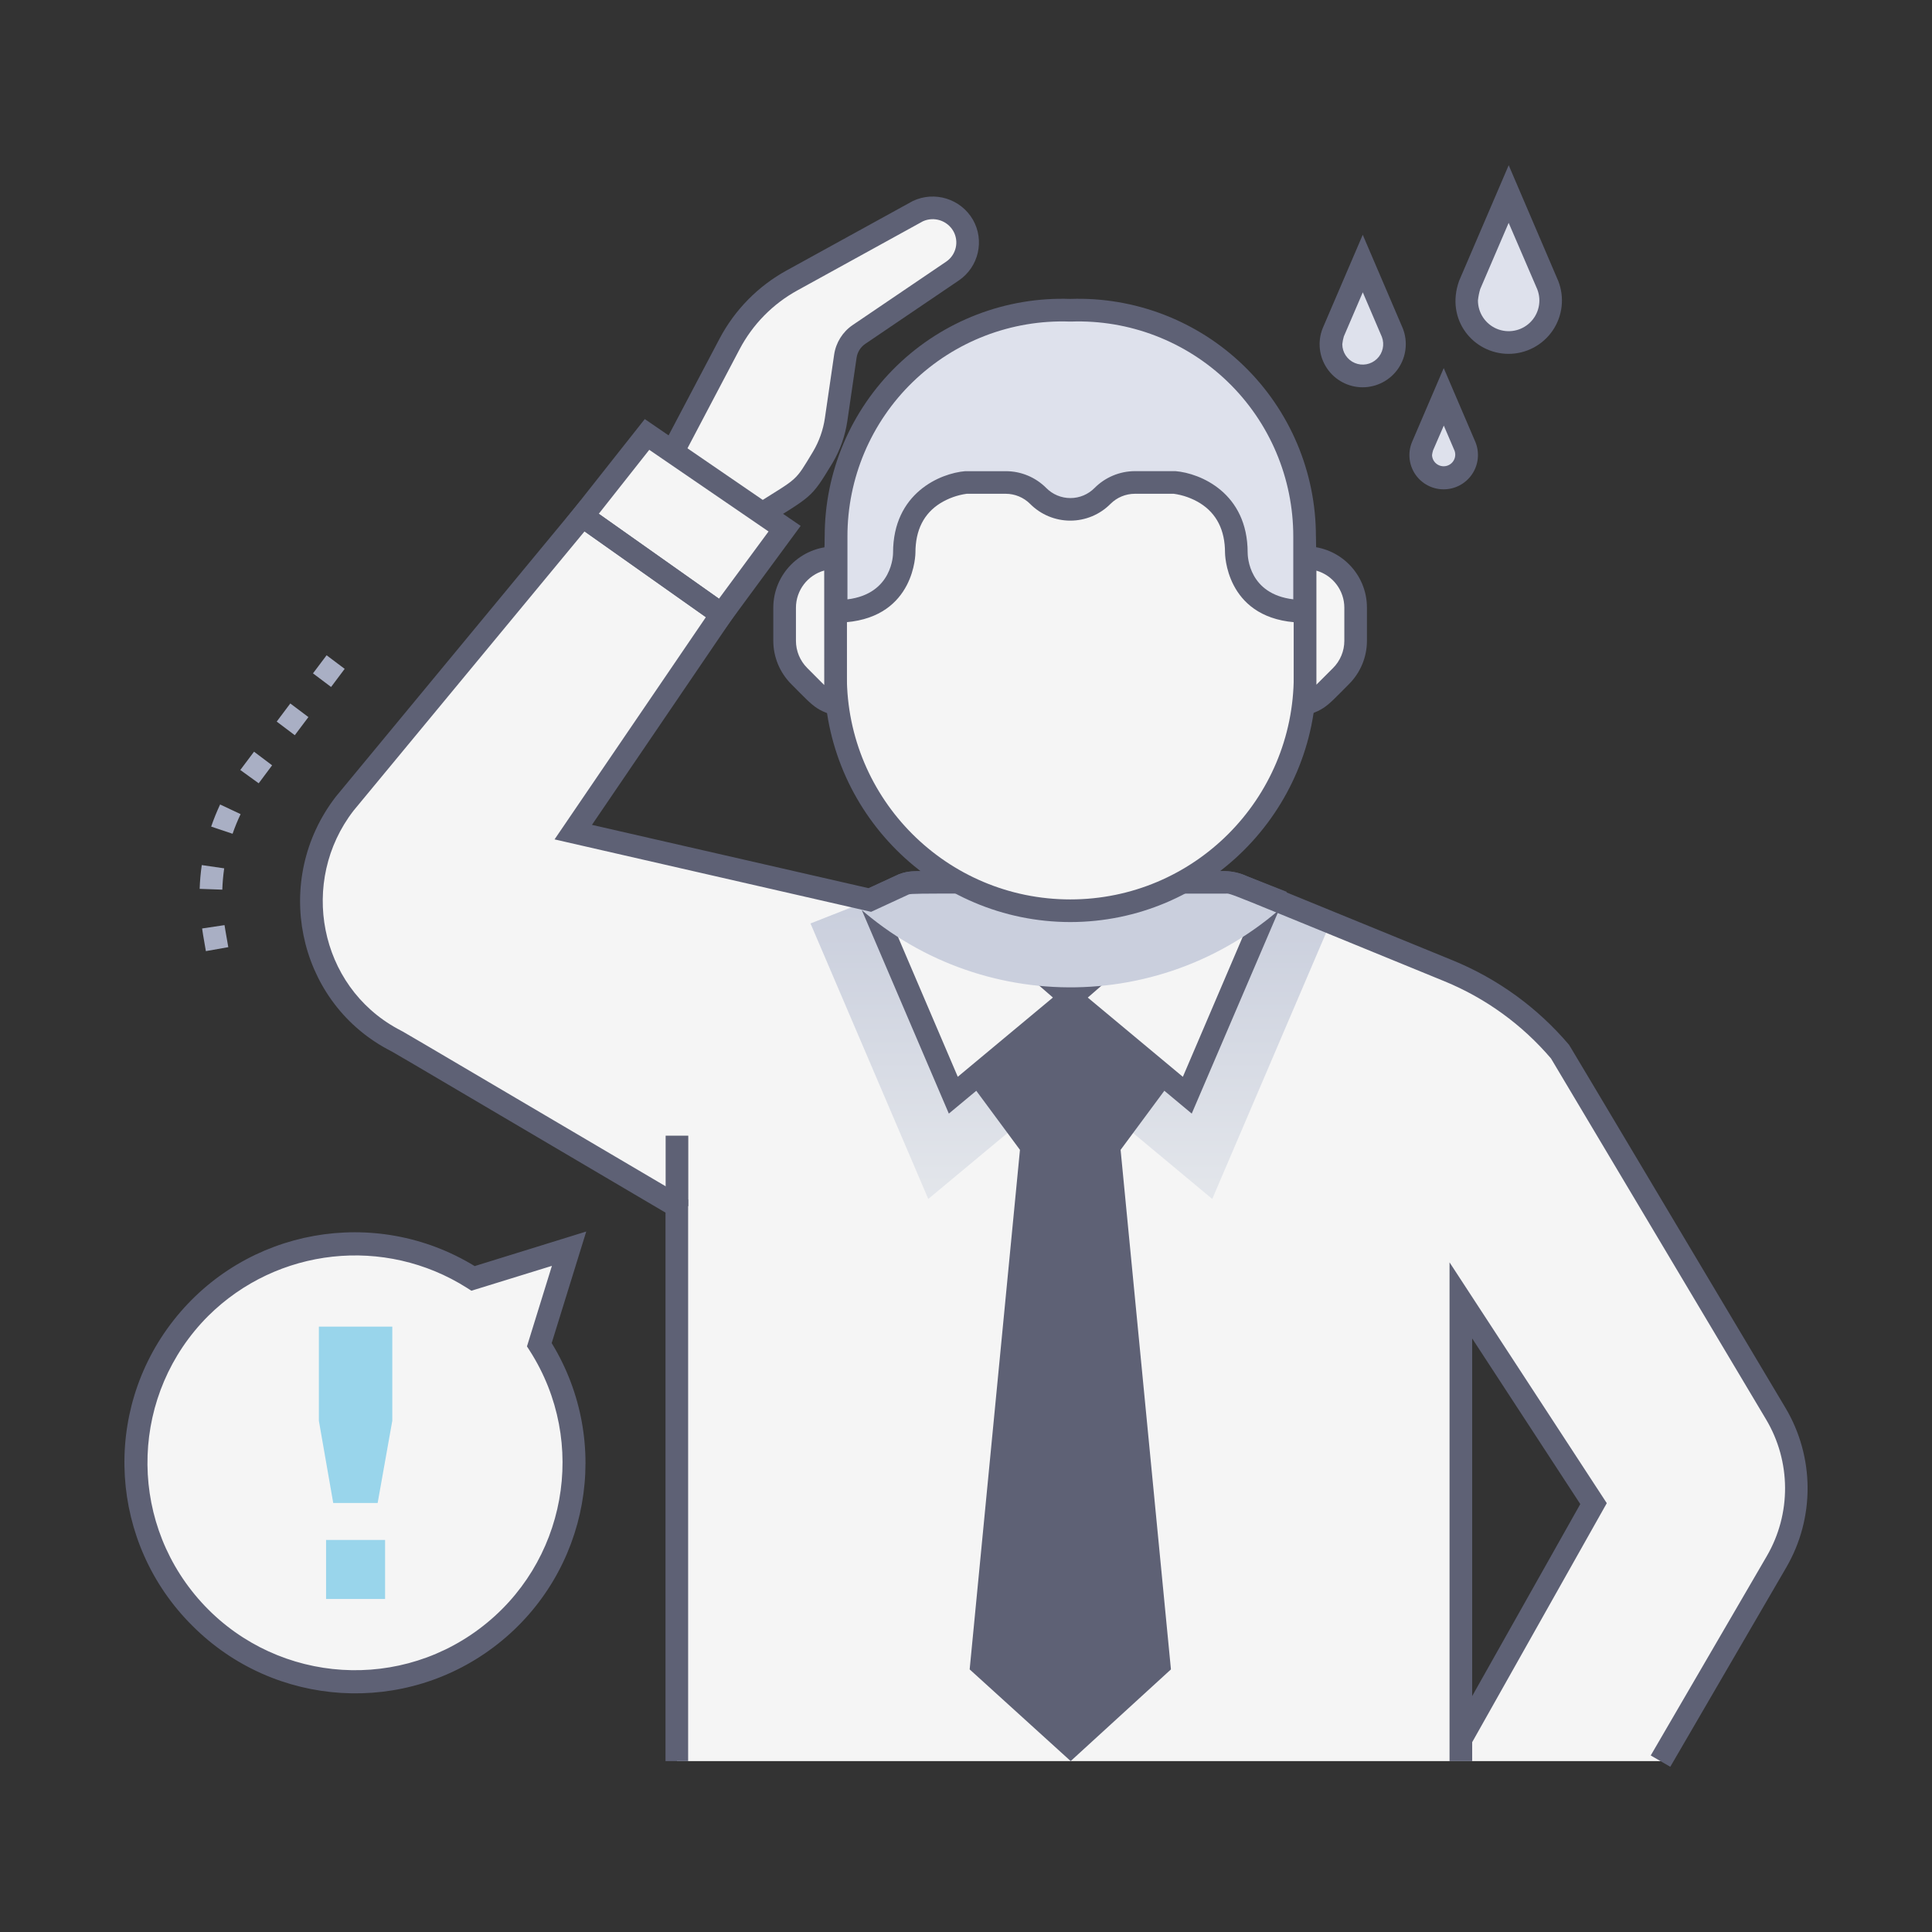 <svg xmlns="http://www.w3.org/2000/svg" xmlns:xlink="http://www.w3.org/1999/xlink" width="512px" height="512px" viewBox="0,0,256,256"><rect x="0" y="0" width="256" height="256" fill="#333333" stroke="none"/><defs><linearGradient x1="283.69" y1="238.51" x2="283.69" y2="346.92" gradientUnits="userSpaceOnUse" id="color-1"><stop offset="0" stop-color="#cacfdd"></stop><stop offset="1" stop-color="#eef0f1"></stop></linearGradient><linearGradient x1="17617.519" y1="7034.214" x2="31449.631" y2="7034.214" gradientUnits="userSpaceOnUse" id="color-2"><stop offset="0" stop-color="#cacfdd"></stop><stop offset="1" stop-color="#eef0f1"></stop></linearGradient></defs><g fill="none" fill-rule="nonzero" stroke="none" stroke-width="1" stroke-linecap="butt" stroke-linejoin="miter" stroke-miterlimit="10" stroke-dasharray="" stroke-dashoffset="0" font-family="none" font-weight="none" font-size="none" text-anchor="none" style="mix-blend-mode: normal"><g transform="translate(0.031,1.528) scale(0.5,0.5)"><g><g id="Distress"><path d="M125.3,335.74l25.45,-7.88l-7.88,25.44c15.978,24.935 10.604,57.902 -12.465,76.472c-23.069,18.57 -56.423,16.778 -77.37,-4.156c-20.947,-20.935 -22.758,-54.288 -4.2,-77.368c18.557,-23.08 51.521,-28.472 76.465,-12.508z" fill="#f5f5f5"></path><path d="M50.87,427.74c-21.918,-21.823 -24.034,-56.596 -4.924,-80.916c19.11,-24.32 53.396,-30.488 79.784,-14.354l29.57,-9.16l-9.16,29.57c16.134,26.388 9.965,60.675 -14.354,79.784c-24.32,19.11 -59.093,16.994 -80.916,-4.924zM55.11,345.69c-20.384,20.398 -21.552,53.077 -2.676,74.878c18.876,21.801 51.385,25.322 74.49,8.067c23.105,-17.255 28.96,-49.426 13.416,-73.715l-0.75,-1.17l6.61,-21.34l-21.34,6.59l-1.18,-0.76c-21.797,-13.814 -50.249,-10.722 -68.57,7.45z" fill="#5e6175"></path><path d="M84.44,348.52v24.94l3.81,21.79h11.77l3.88,-21.79v-24.94z" fill="#99d5eb"></path><rect x="86.35" y="405.05" width="15.64" height="15.64" fill="#99d5eb"></rect><path d="M54.5,249c-0.77,-4.44 -0.89,-5.1 -1,-6l5.94,-0.89c0.1,0.71 0.14,0.9 1,5.84zM58.85,232.71l-6,-0.21c0.072,-2.109 0.258,-4.212 0.56,-6.3l5.94,0.86c-0.267,1.876 -0.434,3.766 -0.5,5.66zM61.57,217.9l-5.67,-1.9c0.684,-1.995 1.475,-3.951 2.37,-5.86l5.43,2.56c-0.805,1.696 -1.516,3.435 -2.13,5.21zM68.49,204.52l-4.87,-3.52c0.36,-0.5 0.23,-0.32 3.64,-4.85l4.79,3.61c-3.51,4.69 -3.22,4.3 -3.56,4.77zM78.06,191.78l-4.79,-3.61l3.6,-4.8l4.8,3.61zM87.68,179l-4.8,-3.61l3.61,-4.79l4.79,3.6z" fill="#a9afc4"></path><path d="M368.92,85.1l-7.84,-18.31l-7.85,18.31c-0.298,0.997 -0.493,2.023 -0.58,3.06c0.006,3.381 2.033,6.43 5.148,7.744c3.115,1.314 6.714,0.637 9.139,-1.719c2.425,-2.356 3.206,-5.933 1.983,-9.085z" fill="#dee1ec"></path><path d="M361.07,99.58c-3.79,0.004 -7.335,-1.875 -9.46,-5.014c-2.125,-3.139 -2.552,-7.128 -1.14,-10.646l10.61,-24.75l10.63,24.83c1.365,3.515 0.909,7.478 -1.217,10.592c-2.127,3.114 -5.652,4.98 -9.423,4.988zM356.07,86.1c-0.198,0.673 -0.336,1.362 -0.41,2.06c0.006,2.17 1.305,4.127 3.302,4.975c1.997,0.848 4.308,0.423 5.873,-1.08c1.565,-1.503 2.082,-3.795 1.315,-5.825l-5.06,-11.82z" fill="#5e6175"></path><path d="M410.12,72.54l-10.36,-24.19l-10.38,24.2c-0.394,1.303 -0.652,2.644 -0.77,4c-0.028,4.489 2.641,8.556 6.77,10.316c4.129,1.761 8.911,0.871 12.131,-2.256c3.22,-3.127 4.248,-7.882 2.609,-12.06z" fill="#dee1ec"></path><path d="M399.74,90.72c-9.29,0 -16.83,-9 -13.12,-19.36l13.14,-30.63l13.15,30.72c1.688,4.35 1.124,9.252 -1.509,13.104c-2.633,3.852 -6.995,6.159 -11.661,6.166zM392.21,73.55c-0.295,0.979 -0.496,1.983 -0.6,3c-0.009,3.272 1.943,6.231 4.954,7.512c3.011,1.281 6.497,0.634 8.847,-1.642c2.351,-2.276 3.111,-5.739 1.928,-8.79l-7.59,-17.63z" fill="#5e6175"></path><path d="M388.19,115.33l-5.66,-13.22l-5.67,13.22c-0.216,0.72 -0.357,1.461 -0.42,2.21c0.006,2.44 1.47,4.64 3.719,5.588c2.249,0.948 4.846,0.459 6.596,-1.241c1.751,-1.7 2.316,-4.281 1.435,-6.557z" fill="#dee1ec"></path><path d="M382.52,126.62c-3.018,0.005 -5.84,-1.492 -7.528,-3.994c-1.687,-2.502 -2.018,-5.68 -0.882,-8.476l8.43,-19.66l8.46,19.75c1.081,2.798 0.714,5.948 -0.981,8.423c-1.695,2.474 -4.5,3.955 -7.499,3.957zM379.7,116.33c-0.118,0.403 -0.204,0.814 -0.26,1.23c0.05,1.202 0.796,2.266 1.91,2.722c1.114,0.456 2.391,0.222 3.27,-0.6c0.879,-0.822 1.2,-2.08 0.82,-3.222l-2.88,-6.73z" fill="#5e6175"></path><path d="M177.8,117.47l15.48,-29.39c3.768,-7.108 9.531,-12.961 16.58,-16.84l33.28,-18.32c4.361,-2.066 9.578,-0.444 12,3.73c2.403,4.143 1.188,9.439 -2.78,12.12l-24.77,16.79c-1.947,1.336 -3.249,3.424 -3.59,5.76l-2.45,16.77c-0.522,3.529 -1.721,6.925 -3.53,10l-2.27,3.72c-1.553,2.632 -3.713,4.854 -6.3,6.48l-9,5.68z" fill="#f5f5f5"></path><path d="M200.25,137.61l-26.31,-19.25l16.69,-31.67c4.029,-7.637 10.211,-13.924 17.78,-18.08l33.44,-18.4c5.782,-2.727 12.689,-0.582 15.91,4.94c3.156,5.51 1.545,12.52 -3.7,16.1l-24.78,16.8c-1.27,0.85 -2.12,2.198 -2.34,3.71l-2.45,16.77c-0.574,3.919 -1.905,7.689 -3.92,11.1c-5.99,9.84 -5.03,8.37 -20.32,17.98zM181.67,116.61l18.84,13.79c11.11,-7 10,-5.68 14.91,-13.81c1.614,-2.731 2.677,-5.751 3.13,-8.89l2.45,-16.81c0.475,-3.174 2.255,-6.006 4.91,-7.81l24.78,-16.8c2.651,-1.806 3.466,-5.348 1.87,-8.13c-1.632,-2.788 -5.107,-3.894 -8.05,-2.56l-33.2,18.28c-6.546,3.584 -11.892,9.017 -15.37,15.62z" fill="#5e6175"></path><path d="M179.34,463.65v-147.06l-73.78,-43.44c-24.64,-12.47 -29.86,-43 -14.24,-63.26l63,-76.17l36.84,26l-39.28,57.74l78.6,18l8.77,-4.06c1.085,-0.415 2.238,-0.625 3.4,-0.62h82c1.581,0.039 3.135,0.414 4.56,1.1l54.72,22.36c11.417,4.666 21.542,12.013 29.52,21.42c0.1,0.12 57.21,96 57.14,95.87c7.196,12.085 7.273,27.122 0.2,39.28l-30.79,52.84h-52.92v-5.8l35.16,-62.43l-35.16,-53.86v122.09" fill="#f5f5f5"></path><path d="M283.58,261.36l31,25.82l22.34,-52.18l-7.75,-3c-1.416,-0.651 -2.944,-1.024 -4.5,-1.1h-5.93z" fill="#f5f5f5"></path><path d="M214.73,241.67l31.21,73.01l37.64,-31.33l37.62,31.33l31.45,-73.54l-15.73,-6.19l-22.33,52.23l-31.01,-25.81l-31.02,25.81l-22.1,-51.7z" fill="url(#color-1)" style="mix-blend-mode: multiply"></path><path d="M230.46,235.48l22.1,51.7l31,-25.82l-35.17,-30.55c-6,0 -7.14,-0.19 -9.18,0.61z" fill="#f5f5f5"></path><path d="M315.76,292.06l-36.76,-30.65l38.67,-33.6h7.21c1.903,0.097 3.772,0.548 5.51,1.33l10.55,4.15zM288.21,261.31l25.2,21l19.53,-45.68c-8.34,-3.29 -6.06,-2.8 -13.08,-2.8z" fill="#5e6175"></path><path d="M251.39,292.06l-24.83,-58.06l11.58,-5.35c2.64,-1 3.84,-0.82 11.39,-0.82l38.68,33.6zM234.39,236.98l19.37,45.32l25.21,-21l-31.66,-27.5c-5,0 -5.56,-0.12 -6.89,0.38z" fill="#5e6175"></path><rect x="176.34" y="297.91" width="6" height="18.68" fill="#5e6175"></rect><path d="M191.14,159.75l16.73,-22.68l-36.44,-24.97l-17.13,21.62z" fill="#f5f5f5"></path><path d="M191.81,163.9l-41.81,-29.56l20.81,-26.34l41.31,28.31zM158.62,133.1l31.85,22.51l13.14,-17.82l-31.61,-21.64z" fill="#5e6175"></path><path d="M223,233.14c31.907,32.573 83.859,34.088 117.61,3.43l-11.44,-4.67c-1.43,-0.682 -2.987,-1.057 -4.57,-1.1h-82c-1.162,-0.005 -2.315,0.205 -3.4,0.62l-8.77,4.06z" fill="url(#color-2)" style="mix-blend-mode: multiply"></path><path d="M390.08,463.65h-6v-132.17l41.67,63.82l-35.67,63.34zM390.08,351.65v94.77l28.65,-50.88z" fill="#5e6175"></path><path d="M442.58,465.16l-5.18,-3l30.75,-52.82c6.53,-11.212 6.461,-25.084 -0.18,-36.23l-57,-95.66c-7.642,-8.965 -17.313,-15.976 -28.21,-20.45c-60.28,-24.64 -56.3,-23.24 -58.15,-23.24c-88.92,0 -82.72,-0.17 -84.21,0.39l-9.61,4.44l-83.89,-19.2l40.1,-58.89l-32.16,-22.73l-61.21,74c-14.47,18.73 -9.17,46.44 11.67,57.81c3.64,2 -9.5,-5.7 77,45.25v148.82h-6v-145.35c-83.3,-49.09 -70.05,-41.3 -73.88,-43.41c-23.89,-13.05 -30.42,-44.89 -13.48,-66.83l64.82,-78.4l41.52,29.34l-38.47,56.54l73.32,16.78l8,-3.69c1.433,-0.552 2.955,-0.833 4.49,-0.83h82c1.989,0.04 3.948,0.496 5.75,1.34l54.63,22.34c11.855,4.863 22.372,12.496 30.67,22.26c0.44,0.63 -3.82,-6.49 57.42,96.28c7.758,13.019 7.842,29.221 0.22,42.32z" fill="#5e6175"></path><path d="M283.58,238.3c34.363,0 62.22,-27.857 62.22,-62.22v-31.22c0,-34.363 -27.857,-62.22 -62.22,-62.22c-34.363,0 -62.22,27.857 -62.22,62.22v31.22c0,34.363 27.857,62.22 62.22,62.22z" fill="#f5f5f5"></path><path d="M283.58,241.3c-36.002,-0.044 -65.176,-29.218 -65.22,-65.22v-31.22c0,-36.02 29.2,-65.22 65.22,-65.22c36.02,0 65.22,29.2 65.22,65.22v31.22c-0.044,36.002 -29.218,65.176 -65.22,65.22zM283.58,85.65c-32.689,0.033 -59.181,26.521 -59.22,59.21v31.22c0,32.706 26.514,59.22 59.22,59.22c32.706,0 59.22,-26.514 59.22,-59.22v-31.22c-0.039,-32.689 -26.531,-59.177 -59.22,-59.21z" fill="#5e6175"></path><path d="M207.87,158v8.76c-0.002,3.507 1.39,6.871 3.87,9.35l4.22,4.22c1.538,1.541 3.435,2.675 5.52,3.3c-0.19,-3 -0.12,-2.45 -0.12,-38.86c-3.554,-0.07 -6.986,1.293 -9.524,3.782c-2.538,2.489 -3.967,5.894 -3.966,9.448z" fill="#f5f5f5"></path><path d="M345.68,183.6c2.05,-0.63 3.914,-1.753 5.43,-3.27l4.21,-4.22c2.484,-2.477 3.877,-5.842 3.87,-9.35v-8.76c0.003,-3.538 -1.412,-6.929 -3.928,-9.415c-2.516,-2.486 -5.924,-3.86 -9.462,-3.815c0,37.9 0.05,36.09 -0.12,38.83z" fill="#f5f5f5"></path><path d="M224.75,187.74c-8.86,-2.65 -8.13,-2.49 -15.13,-9.51c-3.037,-3.045 -4.745,-7.169 -4.75,-11.47v-8.76c0.011,-8.959 7.271,-16.219 16.23,-16.23h3.26c0,45.23 -0.13,37.77 0.39,45.97zM218.36,148.14c-4.422,1.24 -7.481,5.267 -7.49,9.86v8.76c0.002,2.709 1.082,5.307 3,7.22c4.52,4.53 4.28,4.3 4.5,4.5z" fill="#5e6175"></path><path d="M342.4,187.73c0.53,-8.08 0.4,-0.84 0.4,-46h3.2c8.961,0.028 16.207,7.309 16.19,16.27v8.76c-0.001,4.307 -1.713,8.436 -4.76,11.48c-6.91,6.93 -6.15,6.76 -15.03,9.49zM348.8,148.17v30.22c0.16,-0.14 0.2,-0.19 4.4,-4.4c1.921,-1.916 3,-4.517 3,-7.23v-8.76c-0,-4.56 -3.018,-8.569 -7.4,-9.83z" fill="#5e6175"></path><path d="M283.58,79.14c-32.53,-1.63 -62.09,25.06 -62.09,60v17.36c-0.002,0.649 0.267,1.269 0.741,1.711c0.474,0.442 1.112,0.667 1.759,0.619c15.71,-1.36 15.59,-15.45 15.59,-15.45c0,-17.22 16.38,-18.6 16.38,-18.6h10.53c3.209,-0 6.285,1.277 8.55,3.55c2.255,2.284 5.33,3.57 8.54,3.57c3.21,0 6.285,-1.286 8.54,-3.57c2.265,-2.273 5.341,-3.55 8.55,-3.55h10.53c0,0 16.38,1.38 16.38,18.6c0,0 -0.12,14.09 15.59,15.45c0.647,0.047 1.284,-0.177 1.759,-0.619c0.474,-0.442 0.743,-1.062 0.741,-1.711v-17.34c0,-34.93 -29.53,-61.65 -62.09,-60.02z" fill="#dee1ec"></path><path d="M345.68,139.16v17.36c-0.001,0.649 -0.272,1.269 -0.748,1.711c-0.476,0.442 -1.114,0.666 -1.762,0.619c-15.71,-1.35 -15.59,-15.45 -15.59,-15.45c0,-17.22 -16.38,-18.61 -16.38,-18.61h-10.53c-3.21,0.005 -6.286,1.285 -8.55,3.56c-2.255,2.284 -5.33,3.57 -8.54,3.57c-3.21,0 -6.285,-1.286 -8.54,-3.57c-2.265,-2.274 -5.341,-3.554 -8.55,-3.56h-10.49c0,0 -16.38,1.39 -16.38,18.61c0,0 0.11,14.1 -15.59,15.45c-0.648,0.047 -1.286,-0.177 -1.762,-0.619c-0.476,-0.442 -0.747,-1.062 -0.748,-1.711v-17.36c-0.009,-16.266 6.586,-31.838 18.275,-43.149c11.689,-11.311 27.469,-17.393 43.725,-16.851h0.16c16.257,-0.542 32.037,5.539 43.725,16.851c11.689,11.311 18.284,26.884 18.275,43.149z" fill="#dee1ec"></path><path d="M218.49,156.52v-17.36c-0.032,-17.084 6.885,-33.447 19.16,-45.329c12.276,-11.882 28.855,-18.261 45.929,-17.671c17.074,-0.589 33.654,5.79 45.929,17.671c12.276,11.882 19.192,28.244 19.16,45.329v17.36c0.002,1.49 -0.619,2.912 -1.714,3.923c-1.094,1.011 -2.562,1.517 -4.046,1.397c-18.26,-1.58 -18.33,-18.3 -18.33,-18.47c0,-5.92 -2.22,-10.32 -6.58,-13.06c-2.134,-1.313 -4.518,-2.168 -7,-2.51h-10.33c-2.407,0.006 -4.714,0.962 -6.42,2.66c-2.818,2.852 -6.661,4.457 -10.67,4.457c-4.009,0 -7.852,-1.605 -10.67,-4.457c-1.706,-1.697 -4.013,-2.653 -6.42,-2.66h-10.37c-2.482,0.343 -4.865,1.198 -7,2.51c-4.37,2.74 -6.58,7.14 -6.58,13.09c0,0.14 -0.07,16.86 -18.34,18.44c-1.476,0.106 -2.93,-0.408 -4.013,-1.417c-1.083,-1.009 -1.698,-2.423 -1.697,-3.903zM300.67,121.8h10.78c6.61,0.55 19.13,5.78 19.13,21.59c0,1.14 0.38,11 12.09,12.38v-16.61c0.025,-15.458 -6.235,-30.261 -17.343,-41.011c-11.108,-10.75 -26.109,-16.521 -41.557,-15.989c-0.14,-3.9 -0.14,-4.09 0,0c-0.11,0.01 -0.22,0.01 -0.33,0c-15.453,-0.541 -30.461,5.228 -41.574,15.978c-11.113,10.751 -17.375,25.559 -17.346,41.022v16.62c12,-1.46 12.09,-11.9 12.09,-12.36c0,-15.83 12.51,-21.06 19.13,-21.61c0.36,0 -0.9,0 10.78,0c4.005,0.005 7.843,1.603 10.67,4.44c1.692,1.719 4.003,2.687 6.415,2.687c2.412,0 4.723,-0.968 6.415,-2.687c2.823,-2.831 6.652,-4.431 10.65,-4.45z" fill="#5e6175"></path><path d="M310.25,283.64l-26.67,-22.28l-26.67,22.28l13.33,18.03l-13.33,137.68l26.77,24.3l26.57,-24.3l-13.34,-137.68z" fill="#5e6175"></path></g></g></g></g></svg>